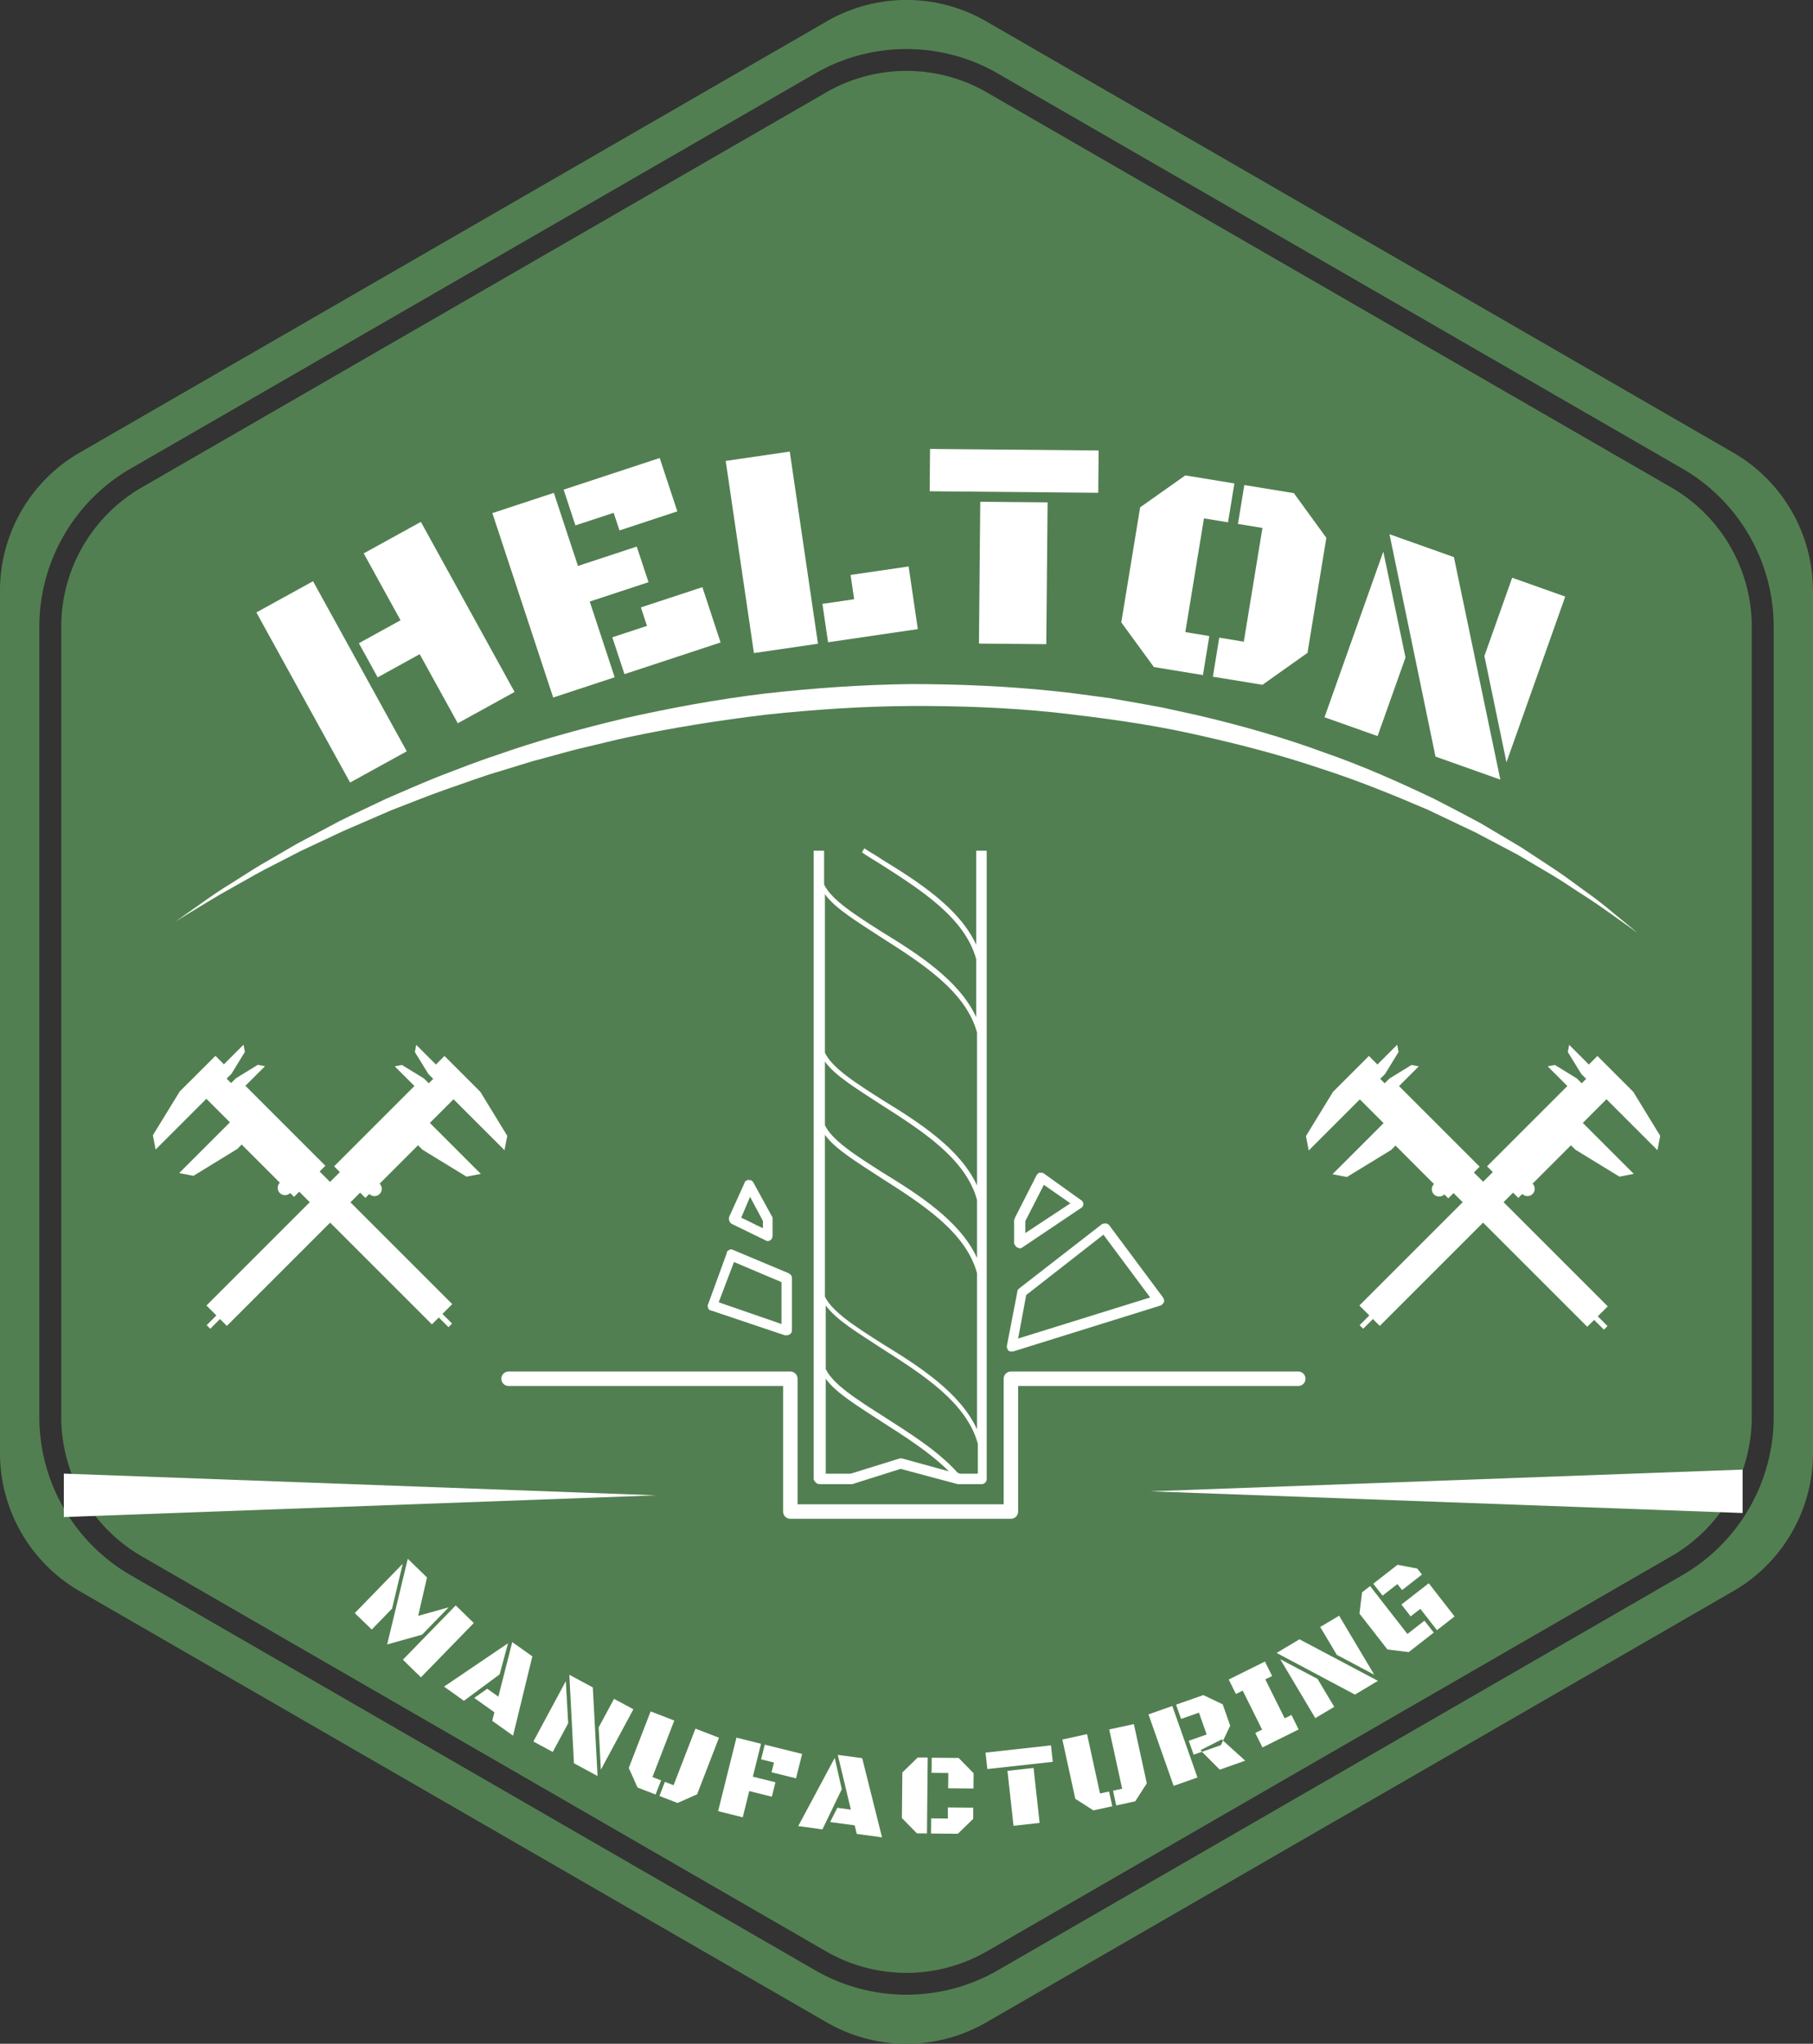 <?xml version="1.0" encoding="UTF-8"?>
<svg data-bbox="0 -0.005 248 279.62" viewBox="0 0 248 279.61" xmlns="http://www.w3.org/2000/svg" data-type="color">
    <rect x="0" y="0" width="248" height="279.61" fill="#333333" stroke="none"/>
    <g>
        <path d="M239.62 85.72v108.17c0 7.82-4.21 15.1-10.97 19.01l-93.68 54.08a22.003 22.003 0 0 1-21.95 0L19.35 212.9a22.005 22.005 0 0 1-10.97-19.01V85.72c0-7.82 4.21-15.1 10.97-19.01l93.68-54.08c3.38-1.95 7.18-2.93 10.97-2.93s7.59.98 10.97 2.93l93.68 54.08a22.005 22.005 0 0 1 10.97 19.01Zm8.38-4.91V198.8c0 7.79-4.16 15-10.91 18.89l-102.18 59a21.81 21.81 0 0 1-21.82 0L10.91 217.7A21.821 21.821 0 0 1 0 198.81v-118c0-7.79 4.16-15 10.91-18.89l102.18-59a21.79 21.79 0 0 1 21.81 0l102.18 59c6.75 3.9 10.91 11.1 10.91 18.89Zm-5.38 4.91c0-8.88-4.78-17.16-12.47-21.6l-93.68-54.08c-7.69-4.44-17.25-4.44-24.94 0L17.85 64.12c-7.69 4.44-12.47 12.72-12.47 21.6v108.17c0 8.88 4.78 17.16 12.47 21.6l93.68 54.08c3.85 2.22 8.16 3.33 12.47 3.33s8.63-1.11 12.47-3.33l93.68-54.08c7.69-4.44 12.47-12.72 12.47-21.6V85.72Z" fill="#527f51" data-color="1"/>
        <path fill="#ffffff" d="m238.37 207-81-2.97 81-2.97V207z" data-color="2"/>
        <path d="m52.96 224.98 2.82-11.72 2.63 2.56-1.21 5.25 4.18-1.17-3.64 3.74-4.78 1.34Zm4.62 4.5-2.47-2.41 7.23-7.43 2.47 2.41-7.23 7.43Zm-6.73-6.54-2.32-2.25 6.56-6.75-1.46 6.14-2.78 2.86Z" fill="#ffffff" data-color="2"/>
        <path d="m67.33 235.44.3-1.18-2.76-1.96 1.78-1.26 1.52 1.08 1.9-7.46 2.75 1.95-2.64 10.85-2.84-2.02Zm1.02-6.37-4.89 3.62-2.72-1.94 8.75-5.93-1.14 4.24Z" fill="#ffffff" data-color="2"/>
        <path d="m81.09 230.86.65 12.12-3.23-1.74-.63-12.11 3.21 1.73Zm-5.48 8.83-2.65-1.43L77.4 230l.32 5.77-2.11 3.92Zm8.38-7.27 2.65 1.43-4.45 8.27-.3-5.79 2.1-3.9Z" fill="#ffffff" data-color="2"/>
        <path d="m98.35 237.74-2.99 7.74-2.68 1.19-2.48-.96.75-1.93 1.19.46 2.99-7.74 3.22 1.24Zm-6.11-2.36-2.99 7.74 1.18.46-.75 1.93-2.47-.95-1.2-2.68 2.99-7.74 3.23 1.25Z" fill="#ffffff" data-color="2"/>
        <path d="m98.23 247.79 2.51-10.06 3.36.84-1.12 4.5 3.09.77-.49 1.97-3.09-.77-.89 3.59-3.36-.84Zm7.65-6.65-1.77-.44.5-2.01 5.11 1.27-.83 3.34-3.35-.83.33-1.33Z" fill="#ffffff" data-color="2"/>
        <path d="m117.2 250.91-.29-1.18-3.36-.45.99-1.95 1.85.25-1.79-7.49 3.34.45 2.71 10.83-3.46-.47Zm-2.06-6.11-2.64 5.48-3.31-.45 4.99-9.32.97 4.29Z" fill="#ffffff" data-color="2"/>
        <path d="m126.9 240.46-.1 10.37h-1.37l-2.06-2.1.06-6.23 2.1-2.05h1.37Zm2.82 2.11-2.29-.02.02-2.07 3.68.03 2.05 2.09-.02 2.09-3.46-.03.02-2.09Zm1.31 8.31-3.68-.03.02-2.07 2.29.02v-1.52l3.47.03v1.52l-2.1 2.05Z" fill="#ffffff" data-color="2"/>
        <path d="m138.64 249.79-.83-7.52 3.57-.39.83 7.52-3.57.39Zm-3.58-7.76-.25-2.25 8.95-.99.25 2.25-8.95.99Z" fill="#ffffff" data-color="2"/>
        <path d="m155.1 235.87 1.77 8.11-1.58 2.46-2.6.57-.44-2.02 1.25-.27-1.77-8.11 3.37-.73Zm-6.4 1.39 1.77 8.11 1.24-.27.44 2.02-2.59.56-2.47-1.58-1.77-8.11 3.38-.74Z" fill="#ffffff" data-color="2"/>
        <path d="m163.8 243.18-3.26 1.15-3.44-9.78 3.26-1.15 3.44 9.78Zm.21-8.87-2.45.86-.69-1.95 3.73-1.31 2.65 1.26 1.03 2.93-.98 2.04-.18-.17-2.91 1.48.21.21-1.14.4-.67-1.9 2.45-.86-1.06-3Zm3.29 3.83 3.03 2.74-3.48 1.23-2.43-2.44 2.58-.91.29-.61Z" fill="#ffffff" data-color="2"/>
        <path d="m172.69 239.07-.98-1.98.93-.46-2.65-5.33-.93.46-.98-1.98 4.95-2.46.98 1.98-.93.46 2.65 5.33.93-.46.98 1.98-4.95 2.46Z" fill="#ffffff" data-color="2"/>
        <path d="m177.76 224.28 10.73 5.68-3.15 1.88-10.71-5.7 3.14-1.87Zm4.75 9.24-2.59 1.54-4.8-8.06 5.11 2.7 2.28 3.82Zm-1.92-10.93 2.59-1.54 4.8 8.07-5.12-2.72-2.27-3.81Z" fill="#ffffff" data-color="2"/>
        <path d="m187.42 217 5.1 6.55 2.33-1.82 1.27 1.63-3.42 2.67-2.91-.36-3.83-4.91.36-2.91 1.09-.85Zm5.54 4.14-1.26-1.62 3.74-2.91 3.53 4.54-2.41 1.88-2.27-2.92-1.33 1.03Zm-1.81-4.42-2.03 1.58-1.27-1.63 3.32-2.59 2.7.52.64.82-2.72 2.12-.64-.82Z" fill="#ffffff" data-color="2"/>
        <path d="m54.79 84.86-5.04-9.15 7.82-4.31 12.82 23.27-7.77 4.28-5.21-9.45-5.75 3.17L49.09 88l5.7-3.14Zm-11.97-5.34 12.82 23.27-7.75 4.27-12.82-23.27 7.75-4.27Z" fill="#ffffff" data-color="2"/>
        <path d="m88.71 79.65-8.04 2.65 3.41 10.36-8.41 2.77-8.32-25.23 8.41-2.77 3.3 10 8.04-2.65 1.61 4.87Zm-4.77-9.49-5.23 1.72-1.61-4.89 13.14-4.33 2.41 7.3-7.91 2.61-.8-2.41ZM98.56 87.9l-13.14 4.33-1.66-5.04 4.74-1.56-.83-2.53 8.41-2.77 2.49 7.57Z" fill="#ffffff" data-color="2"/>
        <path d="m111.89 88.07-8.76 1.28-3.86-26.29 8.76-1.28 3.86 26.29Zm13.66-2-12.28 1.8-.77-5.25 4.34-.64-.49-3.32 7.94-1.16 1.26 8.58Z" fill="#ffffff" data-color="2"/>
        <path d="m133.91 88.05.18-19.4 9.21.08-.18 19.4-9.21-.08Zm-6.74-20.84.05-5.79 23.06.21-.05 5.79-23.06-.21Z" fill="#ffffff" data-color="2"/>
        <path d="m164.69 70.92-2.55 15.56 3.28.54-.87 5.34-6.71-1.1-4.46-6.11 2.58-15.74 6.18-4.37 6.71 1.1-.87 5.32-3.28-.54Zm5.45 16.87 2.55-15.56-3.35-.55.87-5.32 6.78 1.11 4.44 6.11-2.58 15.74-6.16 4.37-6.78-1.11.87-5.34 3.35.55Z" fill="#ffffff" data-color="2"/>
        <path d="m198.88 76.22 6.35 30.44-8.87-3.15-6.29-30.42 8.81 3.13Zm-10.43 24.49-7.27-2.58 8.04-22.66 3.04 14.48-3.82 10.75Zm18.39-21.67 7.27 2.58-8.04 22.67-3.02-14.54 3.8-10.71Z" fill="#ffffff" data-color="2"/>
        <path fill="#ffffff" d="m8.73 201.61 81 2.97-81 2.97v-5.94z" data-color="2"/>
        <path d="M24 126.08s.68-.48 1.96-1.38c1.29-.88 3.11-2.29 5.61-3.81 1.24-.77 2.59-1.67 4.11-2.58 1.53-.89 3.18-1.84 4.94-2.87 1.8-.96 3.72-1.98 5.74-3.06 2.04-1.03 4.24-2.03 6.5-3.12 2.31-.98 4.7-2.06 7.22-3.06 2.54-.96 5.14-2.01 7.88-2.9 5.44-1.93 11.31-3.55 17.43-5.02 6.14-1.38 12.55-2.58 19.12-3.38 6.57-.74 13.29-1.23 20.01-1.31 6.72 0 13.45.29 20.03 1 1.65.15 3.28.41 4.91.61l2.43.33c.8.14 1.61.28 2.4.42 1.6.29 3.19.55 4.76.86 1.56.34 3.12.68 4.66 1.02 6.14 1.43 12 3.12 17.42 5.12 5.46 1.89 10.44 4.15 14.98 6.31 2.24 1.15 4.38 2.26 6.39 3.35l5.59 3.32c1.7 1.12 3.3 2.17 4.77 3.14 1.47.98 2.75 1.98 3.94 2.83 2.4 1.67 4.11 3.23 5.33 4.19 1.21.99 1.85 1.52 1.85 1.52s-.68-.48-1.95-1.39c-1.28-.89-3.1-2.28-5.57-3.84-1.23-.78-2.55-1.71-4.05-2.61-1.51-.89-3.15-1.85-4.89-2.88-1.79-.94-3.69-1.95-5.7-3.01-2.05-.97-4.2-2-6.45-3.07-4.57-1.96-9.55-4.02-14.97-5.75-5.39-1.83-11.21-3.32-17.26-4.66-6.06-1.35-12.42-2.2-18.89-2.93-6.48-.67-13.1-.91-19.71-.88-6.62.04-13.23.49-19.7 1.18-6.47.78-12.81 1.79-18.88 3.08-1.52.32-3.01.7-4.5 1.05-1.49.35-2.96.69-4.39 1.1-1.44.39-2.87.77-4.28 1.16-1.4.43-2.78.85-4.14 1.27-2.74.79-5.33 1.79-7.87 2.65-2.53.9-4.93 1.88-7.25 2.77-2.29.99-4.48 1.94-6.56 2.84-2.06.97-4.01 1.88-5.84 2.74-1.8.93-3.49 1.8-5.05 2.6-1.55.82-2.93 1.65-4.21 2.35-2.55 1.4-4.48 2.65-5.83 3.45-1.34.81-2.05 1.25-2.05 1.25Z" fill="#ffffff" data-color="2"/>
        <path d="M112.07 203.05h4.51l6.61-2.09 7.82 2.09h3.3c.33 0 .66-.33.66-.66v-86h-1.43v12.88c-2.31-5.07-8.04-8.7-12.88-11.67-.77-.55-1.65-.99-2.42-1.54l-.33.55c.77.55 1.54.99 2.42 1.54 5.51 3.52 11.67 7.38 13.21 13.1v7.93c-2.31-5.07-8.04-8.7-12.88-11.67-3.63-2.31-6.94-4.4-7.93-6.5v-4.62h-1.43v86c.11.33.44.66.77.66Zm11.34-3.52h-.33l-6.72 2.09h-3.41v-12.99c1.43 1.98 4.4 3.74 7.6 5.84 3.08 1.98 6.61 4.18 9.25 6.83l-6.39-1.76Zm10.24 2.09h-2.31l-.33-.11c-2.75-3.08-6.72-5.51-10.13-7.71-3.63-2.31-6.94-4.4-7.93-6.5v-8.7c1.43 1.98 4.4 3.74 7.6 5.84 5.51 3.52 11.67 7.38 13.21 13.1v4.07h-.11Zm0-6.06c-2.31-5.07-8.04-8.7-12.88-11.67-3.63-2.31-6.94-4.4-7.93-6.5v-22.13c1.43 1.98 4.4 3.74 7.6 5.84 5.51 3.52 11.67 7.38 13.21 13.1v21.36Zm0-23.45c-2.31-5.07-8.04-8.7-12.88-11.67-3.63-2.31-6.94-4.4-7.93-6.5v-8.7c1.43 1.98 4.4 3.74 7.6 5.84 5.51 3.52 11.67 7.38 13.21 13.1v7.93Zm-13.21-43.93c5.51 3.52 11.67 7.38 13.21 13.1v20.92c-2.31-5.07-8.04-8.7-12.88-11.67-3.63-2.31-6.94-4.4-7.93-6.5v-21.69c1.43 1.98 4.4 3.74 7.6 5.84Zm57.15 59.46h-39.31c-.55 0-.99.44-.99.99v17.18H109.1v-17.18c0-.55-.44-.99-.99-.99H69.57c-.55 0-.99.44-.99.99s.44.99.99.99h37.55v17.18c0 .55.44.99.99.99h30.17c.55 0 .99-.44.99-.99v-17.18h38.32c.55 0 .99-.44.99-.99s-.44-.99-.99-.99Zm-39.2-2.75h.22l20.15-6.28c.22-.11.33-.22.44-.44.11-.22 0-.44-.11-.66l-7.38-9.91c-.11-.11-.33-.22-.44-.22-.22 0-.33 0-.55.11l-11.34 8.81c-.11.11-.22.22-.22.44l-1.43 7.38c0 .22 0 .44.22.66.11.11.22.11.44.11Zm1.98-7.71 10.57-8.26 6.39 8.59-18.06 5.62 1.1-5.95Zm-1.21-6.5c.11 0 .22.11.33.11s.22 0 .33-.11l8.04-5.4c.22-.11.33-.33.33-.55s-.11-.44-.33-.55l-5.07-3.63c-.11-.11-.33-.11-.55-.11s-.33.22-.44.33l-2.97 5.84c0 .11-.11.22-.11.33v3.19c.11.22.22.44.44.55Zm1.1-3.63 2.53-4.95 3.63 2.53-6.17 4.07v-1.65Zm-43.05 12.22 10.13 3.41h.22c.11 0 .33 0 .44-.11.22-.11.33-.33.33-.55v-7.16c0-.33-.22-.55-.44-.66l-7.6-3.19c-.22-.11-.33-.11-.55 0s-.33.22-.33.44l-2.53 6.94c-.11.22-.11.33 0 .55 0 .22.22.33.33.33Zm3.19-6.61 6.5 2.75v5.73l-8.59-2.97 2.09-5.51Zm-.22-5.18c1.54.77 4.07 1.98 4.51 2.2.11.11.22.11.33.11s.22 0 .33-.11c.22-.11.33-.33.33-.66v-2.31c0-.11 0-.22-.11-.33l-2.53-4.62c-.11-.22-.33-.33-.66-.33-.22 0-.55.22-.55.44l-2.09 4.62c-.11.44.11.88.44.99Zm2.42-3.74 1.76 3.3v.99c-.99-.44-2.2-1.1-2.97-1.43l1.21-2.86Z" fill="#ffffff" data-color="2"/>
        <path d="m219.9 178.7-18.29-18.29.79-.79-8.89-8.89-2.14-2.14 2.7-2.7-.98-.19-3.02 1.85-.66.66-.61-.61.66-.66 1.85-3.02-.19-.98-2.7 2.7-1.17-1.17-.79.79-.29.29-2.28 2.28-.23.23-1.32 1.32-3.7 6.05.38 1.97 6.99-6.99 3.25 3.25-6.99 6.99 1.97.38 6.05-3.7.6-.6 5.26 5.26c-.39.39-.39 1.03 0 1.42.39.39 1.03.39 1.42 0l.54.54.72-.72 18.29 18.29.94-.94 1.34 1.33.49-.49-1.33-1.33 1.36-1.36Z" fill="#ffffff" data-color="2"/>
        <path d="m185.97 178.59 18.23-18.23-.79-.79 8.86-8.86 2.13-2.13-2.69-2.69.98-.19 3.01 1.85.66.66.61-.61-.66-.66-1.85-3.01.19-.98 2.69 2.69 1.17-1.17.79.79.29.29 2.27 2.27.23.23 1.32 1.32 3.69 6.03-.38 1.96-6.97-6.97-3.24 3.24 6.97 6.97-1.96.38-6.03-3.69-.6-.6-5.25 5.25a.996.996 0 1 1-1.41 1.41l-.54.54-.72-.72-18.23 18.23-.94-.94-1.33 1.33-.49-.49 1.33-1.33-1.36-1.36Z" fill="#ffffff" data-color="2"/>
        <path d="m61.87 178.43-18.15-18.15.79-.79-8.82-8.82-2.12-2.12 2.68-2.68-.98-.19-3 1.84-.66.66-.61-.61.66-.66 1.84-3-.19-.98-2.68 2.68-1.16-1.16-.79.79-.29.29-2.26 2.26-.23.22-1.31 1.31-3.68 6 .38 1.95 6.94-6.94 3.22 3.22-6.94 6.94 1.95.38 6-3.68.6-.6 5.22 5.22a.996.996 0 1 0 1.41 1.41l.53.53.71-.71 18.15 18.15.94-.94 1.33 1.32.49-.49-1.32-1.32 1.35-1.35Z" fill="#ffffff" data-color="2"/>
        <path d="m28.26 178.59 18.23-18.23-.79-.79 8.86-8.86 2.13-2.13-2.69-2.69.98-.19 3.01 1.85.66.66.61-.61-.66-.66-1.85-3.01.19-.98 2.69 2.69 1.17-1.17.79.79.29.29 2.27 2.27.23.23 1.32 1.32 3.69 6.03-.38 1.96-6.97-6.97-3.24 3.24 6.97 6.97-1.96.38-6.03-3.69-.6-.6-5.25 5.25a.996.996 0 1 1-1.41 1.41l-.54.54-.72-.72-18.23 18.23-.94-.94-1.33 1.33-.49-.49 1.33-1.33-1.36-1.36Z" fill="#ffffff" data-color="2"/>
    </g>
</svg>
